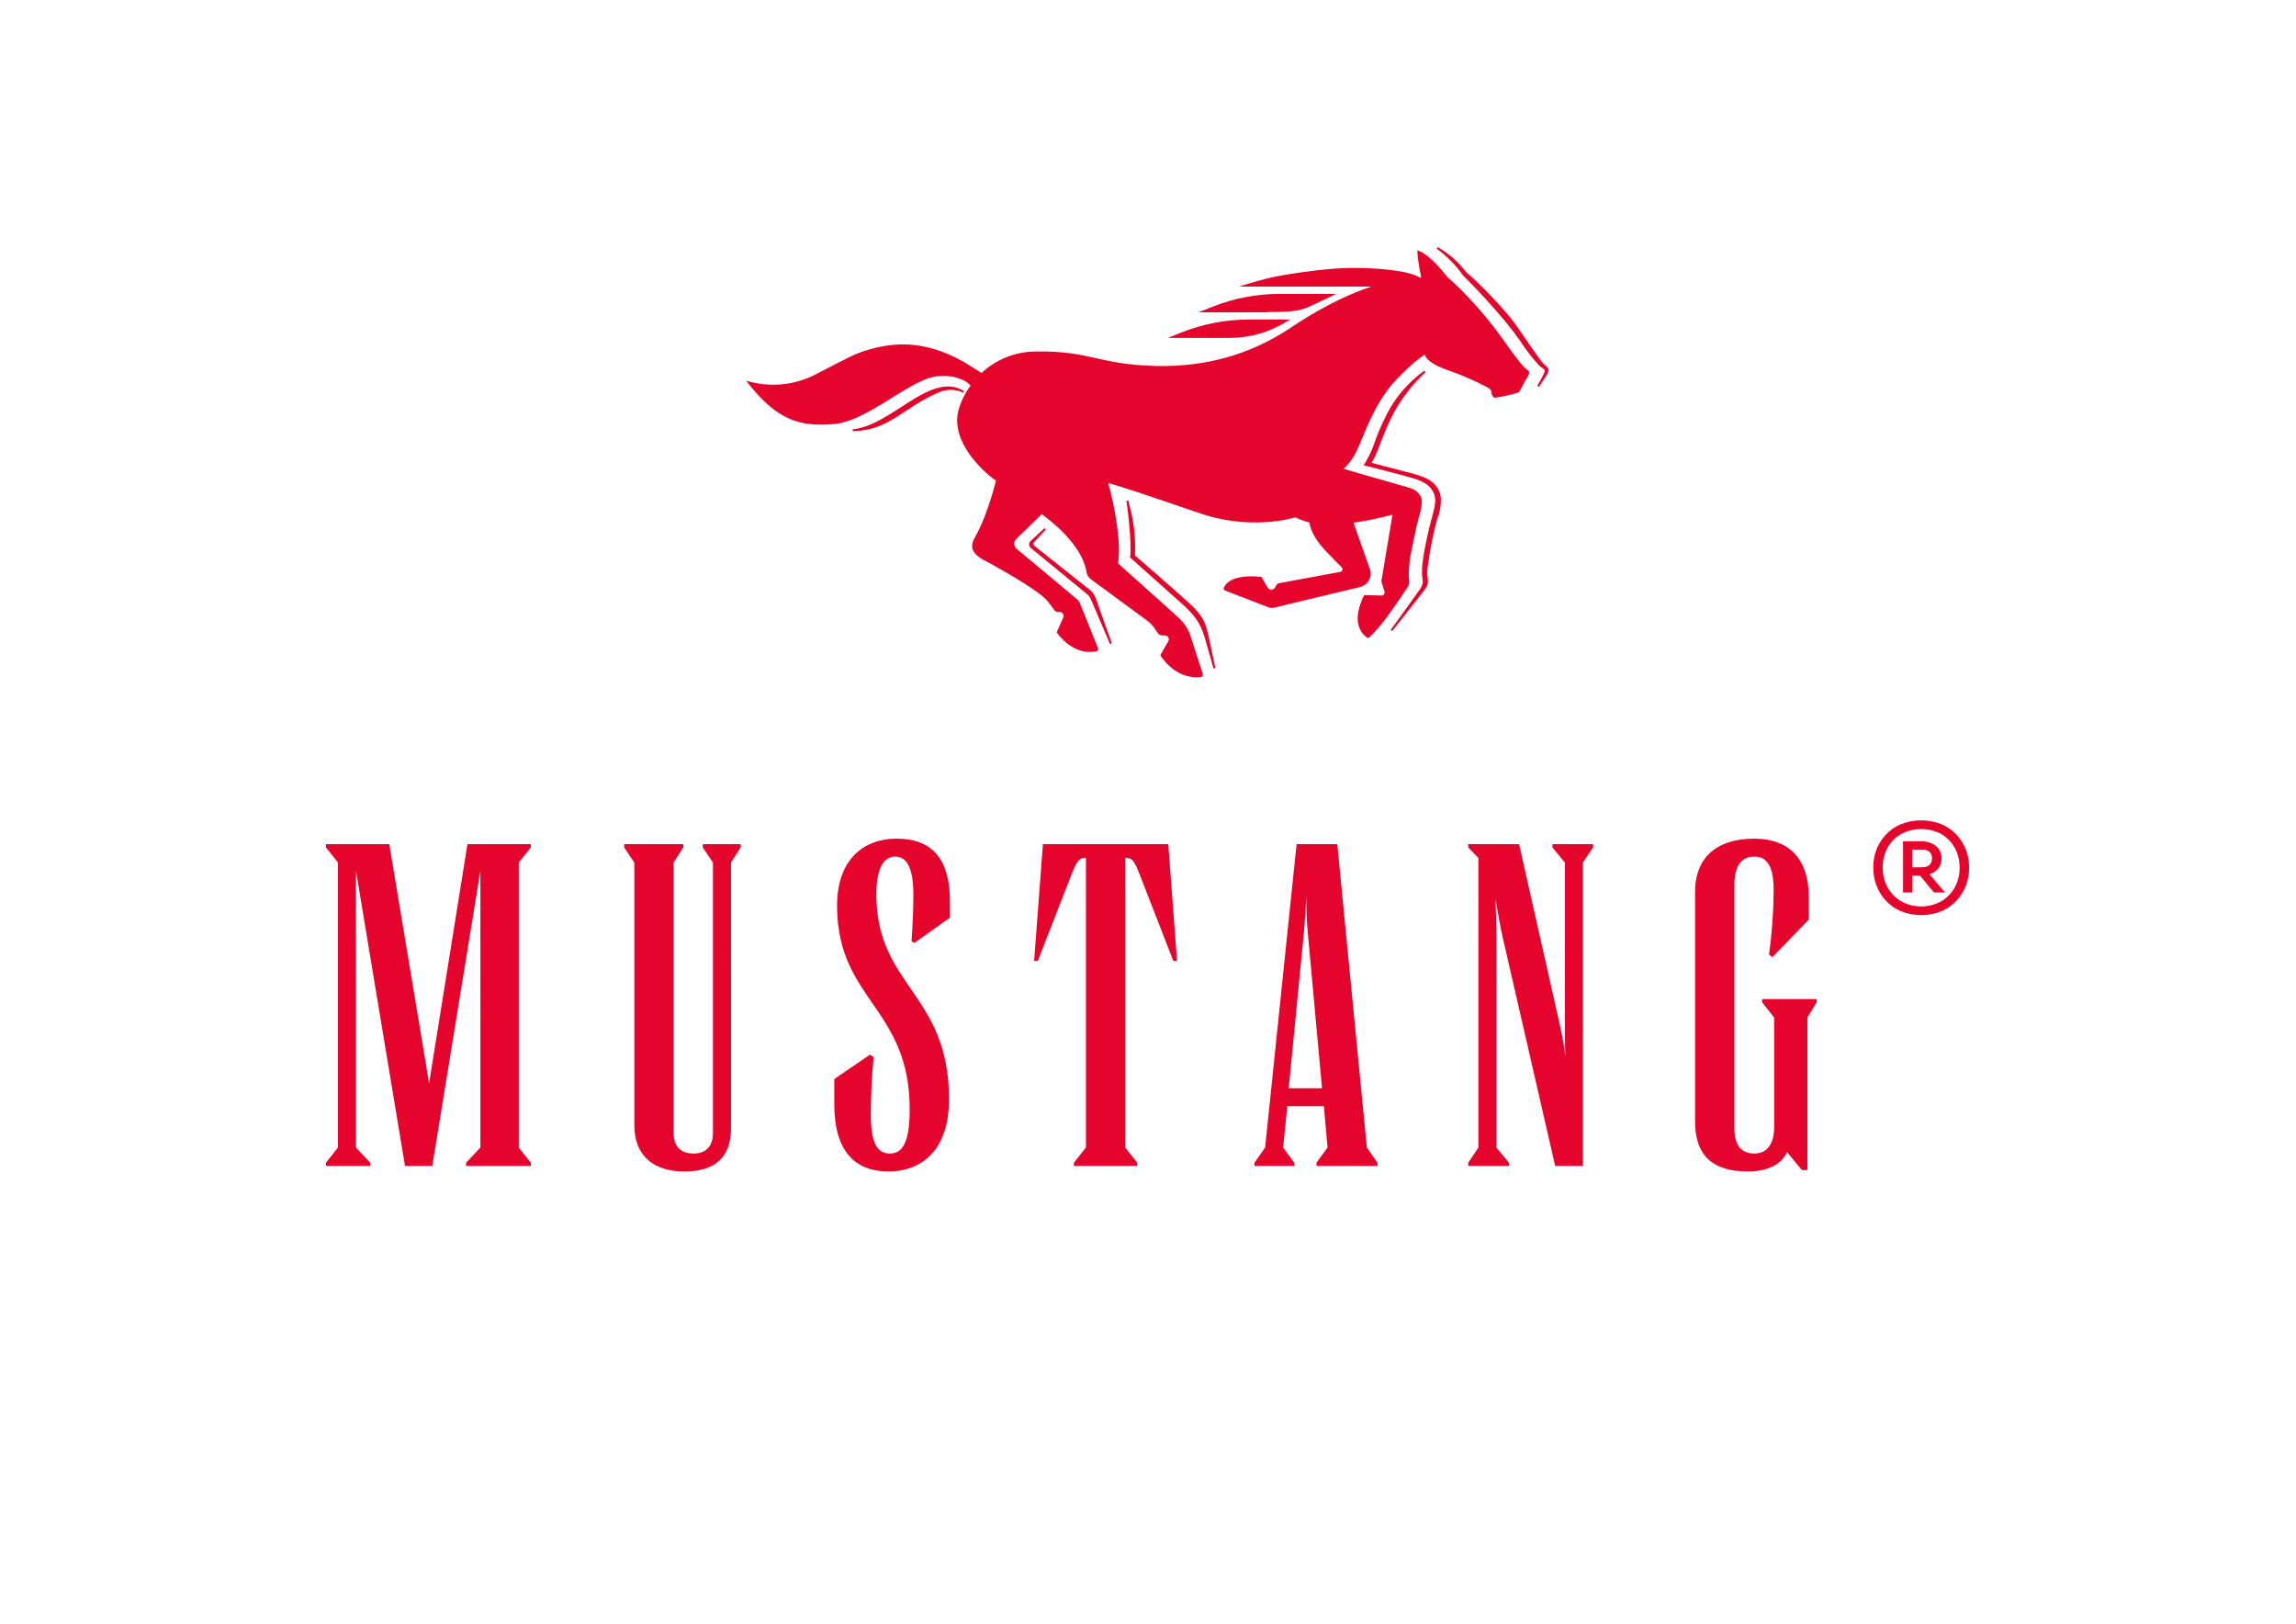 <?xml version="1.0" encoding="UTF-8"?> <svg xmlns="http://www.w3.org/2000/svg" xmlns:xlink="http://www.w3.org/1999/xlink" version="1.0" id="katman_1" x="0px" y="0px" viewBox="0 0 1190.55 841.89" style="enable-background:new 0 0 1190.55 841.89;" xml:space="preserve"> <style type="text/css"> .st0{fill:#E4042C;} </style> <g> <path class="st0" d="M792.25,191.98c-1.48-1.22-2.9-1.84-12.88-16.02c-7.41-10.4-15.81-20.1-25.1-28.98l-3.61-3.21 c0,0-9.16-12.2-15.76-13.99c0.26,4.18,0.84,8.34,1.74,12.44l0.23,1.17c0.02,0.09,0.02,0.18,0,0.27c-0.04,0.08-0.09,0.15-0.17,0.2 c-0.08,0.05-0.17,0.09-0.26,0.09c-0.09,0-0.18-0.03-0.26-0.07l-0.34-0.2c-6.01-3.5-22.42-4.99-36.91-4.74 c-12.02,0.19-34.08,3.37-42.47,5.58c-8.39,2.21-13.98,4.06-13.98,4.06h68.63c-14.49,4.74-28.92,12.68-41.84,21.33 c-21.22,14.21-44.85,20.49-70.35,19.82c-29.19-0.79-33.78-7.88-61.41-7.51c-9.85-0.02-19.38,3.4-26.84,9.64 c-0.6,0.51-1.2,1.03-1.74,1.55l-1.2-0.82l-6.95-4.35c-17.23-10.08-33.01-12.1-50.57-6.9c-7.45,2.2-9.89,3.87-27.27,12.75 c-5.48,2.85-11.5,4.61-17.69,5.17c-6.19,0.56-12.44-0.09-18.37-1.92c16.43,21.45,28.49,23.83,45.53,22.51 c15.5-1.17,34.67-18.74,48.81-23.67c7-2.44,16.1-1.27,20.88,2.59l1.2,1.05c-0.89,1.24-1.7,2.47-2.4,3.69 c-1.76,2.97-3.1,6.17-3.97,9.49c-4.51,18.34,17.64,34.84,17.64,34.84l1.89,1.38c-1.59,6.23-3.53,12.37-5.81,18.39 c-1.56,4.03-3.42,7.95-5.54,11.74c-3.61,6.99,3.11,10.09,8.52,12.82c11.22,6.25,26.33,15.15,29.8,19.75 c0.82,1.07,2.4,3.22,3.38,4.52c0.23,0.32,0.56,0.57,0.94,0.72c0.38,0.15,0.8,0.19,1.2,0.11c0.37-0.06,0.75-0.04,1.11,0.07 c0.35,0.12,0.66,0.32,0.91,0.58c0.24,0.27,0.41,0.6,0.49,0.94c0.09,0.35,0.09,0.71,0,1.06l-3.53,7.89c0,0,8.17,12.58,20.76,9.8 c0.22-0.06,0.42-0.18,0.55-0.36c0.13-0.18,0.19-0.4,0.18-0.62c0.01-0.08,0.01-0.16,0-0.23c0.01-0.07,0.01-0.14,0-0.21 c0,0-7.09-17.76-9.51-23.66c-0.26-0.64-0.67-1.2-1.2-1.66c-7.89-6.57-23.59-19.82-31.52-26.31c-0.38-0.33-0.68-0.72-0.9-1.17 c-0.21-0.44-0.33-0.92-0.35-1.41c-0.02-0.49,0.06-0.97,0.24-1.43c0.2-0.43,0.47-0.83,0.82-1.17c3.08-2.93,13.22-12.82,13.22-12.82 c3.15,2.32,6.16,4.82,9.02,7.47c11.02,10.49,13.56,18.52,14.1,22.38c0.13,0.83,0.43,1.62,0.88,2.33c0.47,0.73,1.08,1.35,1.8,1.84 l28.94,21.25c1.37,1.02,2.56,2.24,3.53,3.62c0,0,1.5,2.33,2.09,3.03c0.35,0.36,0.78,0.64,1.26,0.8c0.48,0.17,1,0.22,1.52,0.15h0.35 c0.38-0.04,0.76,0.03,1.11,0.17c0.34,0.15,0.64,0.38,0.85,0.68c0.23,0.29,0.36,0.64,0.4,1c0.03,0.36-0.03,0.73-0.19,1.06 l-4.24,7.35c0,0,7.36,12.82,21.1,11.3c0.17-0.02,0.33-0.08,0.48-0.17c0.15-0.09,0.27-0.21,0.36-0.34c0.09-0.14,0.14-0.29,0.16-0.45 c0.04-0.16,0.04-0.33,0-0.49l-6.46-19.94c-1.08-3.35-3.01-6.38-5.61-8.81l-3.28-3.08l-28.64-25.64 c2.13-13.23-3.68-36.13-3.68-36.13l-1.38-5.56c18.53,5.45,46.08,15.53,52.53,17.3c25.02,6.87,44.48,0.51,44.48,0.51 c2.3,1.17,4.74,2.07,7.27,2.66c0.67,4.93,4.1,10.33,9.16,15.51l7.55,7.73c0.18,0.19,0.31,0.42,0.37,0.66 c0.07,0.25,0.07,0.52,0,0.77c-0.09,0.24-0.24,0.46-0.43,0.64c-0.2,0.17-0.45,0.29-0.72,0.34l-31.57,5.83 c-0.3,0.06-0.59,0.18-0.84,0.35c-0.25,0.17-0.46,0.4-0.61,0.66l-0.78,1.32c-0.19,0.32-0.47,0.58-0.79,0.77 c-0.33,0.19-0.7,0.28-1.08,0.28s-0.75-0.1-1.08-0.28c-0.33-0.18-0.6-0.44-0.78-0.76l-3.27-5.56c0,0-16.19-2.33-19.52,5.63 c-0.06,0.13-0.09,0.27-0.09,0.41s0.03,0.28,0.09,0.41c0.06,0.13,0.14,0.25,0.25,0.35c0.11,0.1,0.23,0.17,0.37,0.22l22.7,8.78 c0.85,0.31,1.78,0.37,2.67,0.15l44.58-10.7c0.99-0.24,1.92-0.67,2.73-1.27c0.81-0.6,1.48-1.36,1.97-2.22 c0.49-0.86,0.79-1.82,0.88-2.8c0.09-0.98-0.04-1.97-0.36-2.9l-8.01-22.76l-0.42-1.42c6.78-0.99,13.49-2.38,20.1-4.16l-2.27,13.65 l-3.43,20.48c-0.05,0.32-0.02,0.66,0.08,0.97l1.51,4.86c0.05,0.23,0.05,0.48,0,0.71c-0.05,0.24-0.15,0.46-0.3,0.65 c-0.15,0.19-0.35,0.34-0.57,0.44c-0.23,0.1-0.47,0.15-0.72,0.15l-9-0.22c-6.37,13-2.32,19.08,1.35,21.95 c0.17,0.12,0.37,0.19,0.58,0.2c0.17,0.01,0.34-0.01,0.5-0.07c0.16-0.06,0.3-0.16,0.42-0.28c0,0,2.68-2.81,3.61-3.75 c4.45-4.8,12.56-16.74,16.34-22.58c1.2-1.84,0.24-3.72,0.35-5.83c0.04-4.57,0.56-9.13,1.57-13.59c0.37-1.93,1.54-7.13,1.91-9.07 c1.39-7.27,4.66-14.47,2.66-18.22c-1.67-3.12-4.38-4.04-7.42-4.88c-8.42-2.33-32.46-9.33-32.46-9.33c2.81-2.69,5.09-5.85,6.73-9.33 c2.4-4.58,7.02-18.82,14.69-29.65c5.41-8.36,19.34-20.26,20.88-20.2v0.7c2.15,4.16,10.35,6.89,13.72,8.04 c6.4,2.29,12.6,5.04,18.57,8.23c3.73,2.17,0.53,3.04,3.61,5.4c0,0,9.73-1.53,12.74-3.01c0,0,1.05-1.8,2.9-5.3 c1.2-2.09,3.28-4.66,1.8-5.93L792.25,191.98z M442.16,223.53c9.06-0.21,15.1-2.56,22.84-7.4c6.61-4.09,12.23-8.54,21.39-12.54 c7.59-3.31,12.97,0,12.97,0l0.52-0.83c-8.5-5.39-18.2-1.17-30.88,7.16c-12.89,8.44-19.23,11.83-26.88,12.66L442.16,223.53z M534.73,280.18c-1.79,1.47-1.2,3.14,0.18,4.22l28.33,23.24c0.95,0.73,1.72,1.64,2.26,2.69l10.09,23.58l0.95-0.34l-8.23-23.09 c-0.63-2.03-1.92-3.81-3.69-5.06l-28.44-22.59c-0.12-0.09-0.22-0.19-0.29-0.32c-0.07-0.12-0.12-0.26-0.13-0.4 c-0.03-0.28,0.05-0.57,0.22-0.8l6.35-6.83l-0.7-0.69L534.73,280.18z M584.1,259.66c0,0,3.01,20.69,1.88,29.33 c0,0,20.58,18.4,26.24,23.43c6.3,5.57,10.04,9.77,12.49,18.21c2.45,8.44,4.53,15.93,4.53,15.93l0.97-0.21l-3.4-16.05 c-1.56-6.21-1.79-9.99-10.36-17.8c-8.57-7.81-27.96-24.55-27.96-24.55c0.4-7.53-0.25-15.09-1.94-22.45l-1.47-5.97L584.1,259.66z M745.56,128.12l-0.58,0.78c5.33,3.92,9.97,8.64,13.76,13.99c0,0,19.54,19.22,29.92,34.44c2.65,4.08,5.63,7.95,8.9,11.59 c2.21,2.33,3.61,2.33,3.4,3.5c-0.41,2-3.85,7.66-3.85,7.66l0.88,0.47l4.17-6.29c1.66-2.81,0.65-3.74-1.44-5.33 c-1.72-1.31-10.65-14.97-15.56-21.7c-4.2-5.77-17.77-20.42-24.76-25.99c-4.03-5.35-9.14-9.84-15.02-13.21L745.56,128.12z M745.73,267.99c0.97-3.07,1.46-6.27,1.44-9.48c-0.47-5.83-4.35-9.97-11.93-12.19c-4.81-1.42-13.36-3.57-24.04-6.36 c1.31-2.25,2.44-4.58,3.39-6.99c2.52-6.88,6.13-15.83,9.88-21.97c4.02-6.65,8.97-12.72,14.7-18.06l-0.63-0.72 c-8.25,5.9-14.92,13.63-19.45,22.56c-7.48,14.83-5.52,15.49-11.22,25.24l-0.83,1.17c0,0,19.66,4.91,26.1,6.87 c6.26,1.89,9.1,4.45,10.48,8.01c1.2,3.21,0.41,6.76-0.84,11.17c-1.25,4.41-5.51,21.4-5.4,28.84c-0.07,1.3,0,2.6,0.22,3.88 c0.59,3.01-0.59,4.48-2.4,7.07c-5.16,7.29-14.05,19.52-14.05,19.52l0.77,0.62c0,0,7.67-9.71,14.67-18.65 c2.06-2.63,4.16-4.81,3.85-7.61c-0.41-2.38-0.45-4.81-0.11-7.2c1.13-8.71,2.87-17.33,5.23-25.81L745.73,267.99z M669.43,165.64 h-21.42c-12.09-0.03-24.07,2.24-35.26,6.68l-7.21,2.88h31.42c13.99-0.12,22.73-3.83,32.3-9.67L669.43,165.64z M657.53,161.91h-36 l7.15-2.87c11.19-4.44,23.17-6.71,35.26-6.68h28.97c0,0-11.07,5.35-14.84,6.99c-4.76,1.95-9.08,2.44-20.71,2.44L657.53,161.91z"></path> </g> <path class="st0" d="M878.93,581.36c0,18.11,9.6,25.98,27.35,25.98c10.79,0,17.75-4.05,20.38-10.01l7.68,9.29h2.87V527.5l4.81-7.86 v-1.67h-28.3v1.67l6.23,7.86v56.96c0,8.82-3.84,13.58-10.31,13.58c-6.48,0-10.31-4.05-10.31-13.11V458.86 c0-10.72,4.31-14.78,10.31-14.78c6,0,10.07,4.05,10.07,17.4c-0.09,11.16-0.89,22.31-2.39,33.37l1.68,1.43l18.95-19.54v-11.2 c0-21.93-11.75-30.74-28.3-30.74c-18.95,0-30.7,9.29-30.7,27.65V581.36z M761.33,604.48h21.1v-1.67l-6.47-7.87v-108.2 c0-6.2-0.24-13.35-0.48-20.5c1.2,6.91,2.4,14.06,3.84,20.26l27.09,117.97h14.39V447.18l5.29-7.86v-1.67h-21.11v1.67l6.47,7.87v82.94 c0,5.96,0,12.15,0.24,17.64c-0.72-5.96-1.68-11.2-2.64-15.49l-21.35-94.62h-26.38v1.67l5.27,5.48v150.14l-5.27,7.87V604.48z M668.24,564.2l7.92-81.27c0.47-5,0.96-11.68,1.2-18.83c0,7.15,0.24,13.82,0.71,18.83l7.44,81.27H668.24z M650.49,604.48h20.62 v-1.67l-5.75-7.87l2.15-21.45h18.95l1.92,21.45l-5.76,7.87v1.67h31.66v-1.67l-5.51-7.87l-15.35-157.3h-21.1l-16.31,157.3l-5.52,7.87 V604.48z M536.23,498.19h1.92l17.75-45.52c2.88-7.15,4.08-7.86,7.19-7.86v150.14l-6.23,7.87v1.67h32.86v-1.67l-6.24-7.87V444.8 c3.11,0,4.32,0.48,7.2,7.86l17.74,45.52h1.92l-4.55-60.54h-65L536.23,498.19z M432.61,572.54c0,24.07,10.55,34.8,28.06,34.8 c17.03,0,31.42-10.73,31.42-37.42c0-54.58-36.93-58.39-37.66-104.86c-0.24-15.49,4.08-20.97,9.83-20.97c5.76,0,9.36,5.48,9.36,20.02 c0,8.1-0.47,16.68-0.96,23.83l1.44,0.95l18.47-13.11v-8.58c0-21.69-9.11-32.41-27.59-32.41c-17.02,0-31.18,10.72-30.94,35.51 c0.48,48.38,37.66,52.19,37.66,104.86c0,18.35-4.31,22.88-10.31,22.88c-6,0-9.83-4.53-9.83-20.02c0-9.53,0.47-20.02,1.44-30.03 l-1.92-1.19l-18.47,12.63V572.54z M323.64,439.32l5.28,7.87v136.08c0,16.44,10.55,24.07,25.91,24.07c15.83,0,24.22-7.15,24.22-22.4 V447.18l5.03-7.86v-1.67h-19.67v1.67l5.28,7.87v140.14c0,6.91-3.6,10.72-10.07,10.72c-6.71,0-10.31-3.81-10.31-10.72V447.18 l5.03-7.86v-1.67h-30.7V439.32z M169,604.48h23.02v-1.67l-7.43-7.87V451.48l25.42,153.01h14.15l24.94-153.01v143.47l-7.43,7.87v1.67 h33.58v-1.67l-6.24-7.87V447.18l6.24-7.86v-1.67h-32.86l-18.47,115.11c-0.48,3.1-0.96,5.96-1.44,9.06c-0.48-3.34-0.96-6.2-1.44-9.06 l-19.19-115.11H169v1.67l6.24,7.86v147.76l-6.24,7.87V604.48z M1019.39,440.5c-1.1-2.83-2.72-5.43-4.78-7.66 c-2.19-2.35-4.84-4.22-7.8-5.49c-6.82-2.71-14.42-2.71-21.24,0c-2.95,1.27-5.61,3.14-7.79,5.49c-4.11,4.43-6.39,10.24-6.39,16.26 v1.38c0.01,2.9,0.55,5.77,1.56,8.48c1.06,2.85,2.66,5.48,4.71,7.74c2.17,2.39,4.82,4.31,7.8,5.62c6.88,2.82,14.61,2.82,21.5,0 c2.96-1.31,5.62-3.23,7.78-5.62c2.04-2.26,3.64-4.89,4.71-7.74c1.03-2.71,1.55-5.58,1.56-8.48v-1.38 C1021,446.17,1020.45,443.25,1019.39,440.5z M1013.65,459.96c-1.63,3-4.04,5.51-6.96,7.27c-3.21,1.79-6.82,2.72-10.49,2.72 c-3.68,0-7.28-0.94-10.49-2.72c-2.94-1.76-5.34-4.27-6.97-7.27c-1.67-3.1-2.53-6.56-2.48-10.08c-0.06-3.57,0.79-7.1,2.48-10.25 c1.61-2.98,4.02-5.47,6.97-7.18c3.22-1.73,6.82-2.64,10.49-2.64c3.66,0,7.27,0.91,10.49,2.64c2.94,1.71,5.35,4.19,6.96,7.18 c1.68,3.15,2.54,6.68,2.47,10.25C1016.17,453.4,1015.32,456.87,1013.65,459.96z M1003.72,451.57c0.98-0.77,1.77-1.77,2.3-2.91 c0.52-1.13,0.76-2.38,0.7-3.62c0.06-1.25-0.17-2.51-0.7-3.65c-0.52-1.14-1.31-2.15-2.3-2.92c-2.31-1.65-5.12-2.48-7.96-2.33h-8.96 v26.55h4.87v-8.73h3.93l7.21,8.73h5.74l-8.04-9.44C1001.68,452.88,1002.76,452.32,1003.72,451.57z M991.67,440.46h4.79 c1.4-0.1,2.8,0.28,3.97,1.08c0.47,0.44,0.85,0.99,1.08,1.6c0.23,0.61,0.32,1.26,0.27,1.91c0.04,0.64-0.05,1.28-0.28,1.88 c-0.23,0.6-0.61,1.14-1.07,1.58c-1.15,0.83-2.56,1.22-3.97,1.12h-4.79V440.46z"></path> </svg> 